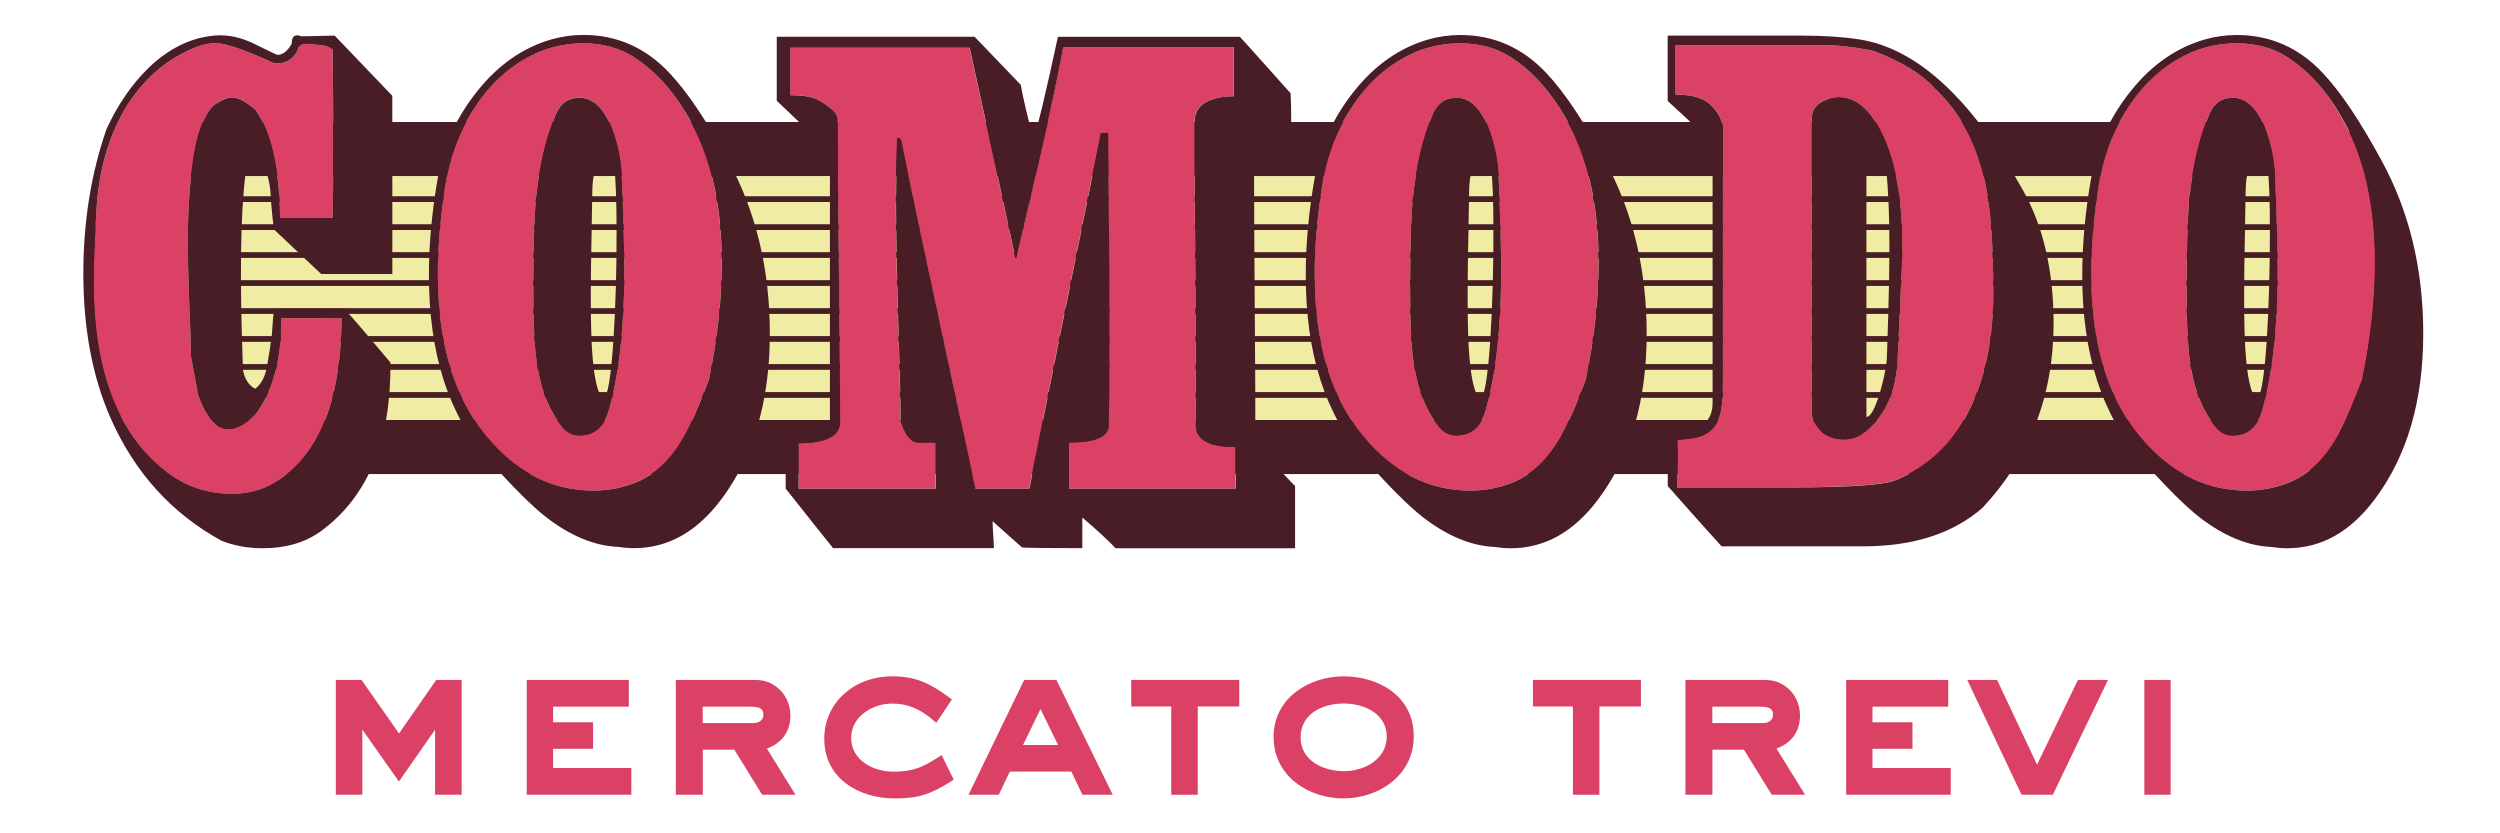 <?xml version="1.0" encoding="utf-8"?>
<!-- Generator: Adobe Illustrator 25.0.0, SVG Export Plug-In . SVG Version: 6.00 Build 0)  -->
<svg version="1.1" id="Livello_1" xmlns="http://www.w3.org/2000/svg" xmlns:xlink="http://www.w3.org/1999/xlink" x="0px" y="0px"
	 viewBox="0 0 300 100" style="enable-background:new 0 0 300 100;" xml:space="preserve">
<style type="text/css">
	.st0{fill:#DA4164;}
	.st1{fill:#F0ECA4;}
	.st2{fill:#481D26;}
</style>
<g>
	<polygon class="st0" points="52.5,95.09 52.5,86.67 47.88,93.31 43.21,86.67 43.21,95.09 40.58,95.09 40.58,81.87 43.23,81.87 
		47.88,88.51 52.5,81.87 55.13,81.87 55.13,95.09 	"/>
	<path class="st0" d="M55.4,95.37h-3.19v-7.81l-4.34,6.23l-4.39-6.24v7.82H40.3V81.59h3.08l4.5,6.43l4.47-6.43h3.05V95.37z
		 M52.78,94.81h2.07V82.15h-2.2L47.88,89l-4.79-6.84h-2.23v12.66h2.07v-9.03l4.95,7.03l4.9-7.04V94.81z"/>
	<polygon class="st0" points="63.49,95.09 63.49,81.87 75.18,81.87 75.18,84.53 66.09,84.53 66.09,86.95 70.89,86.95 70.89,89.58 
		66.09,89.58 66.09,92.44 75.49,92.44 75.49,95.09 	"/>
	<path class="st0" d="M75.77,95.37H63.21V81.59h12.25v3.21h-9.09v1.87h4.8v3.19h-4.8v2.3h9.39V95.37z M63.77,94.81h11.44v-2.09
		h-9.39V89.3h4.8v-2.07h-4.8v-2.98h9.09v-2.1H63.77V94.81z"/>
	<path class="st0" d="M91.61,95.09l-3.34-5.41h-4.21v5.41h-2.68V81.87h9.04c0.99,0,1.71,0.13,2.53,0.71
		c1.05,0.74,1.63,1.99,1.63,3.27c0,1.99-1.12,3.24-2.96,3.83l3.34,5.41H91.61z M89.95,84.53h-5.9v2.53h6.36
		c0.79,0,1.48-0.43,1.48-1.28C91.89,84.6,90.87,84.53,89.95,84.53"/>
	<path class="st0" d="M95.46,95.37h-4l-3.34-5.41h-3.78v5.41H81.1V81.59h9.31c1,0,1.8,0.13,2.69,0.77c1.09,0.78,1.75,2.08,1.75,3.49
		c0,1.91-0.97,3.28-2.82,3.98L95.46,95.37z M91.77,94.81h2.69l-3.27-5.29l0.34-0.11c1.83-0.58,2.77-1.78,2.77-3.56
		c0-1.23-0.57-2.37-1.52-3.04c-0.78-0.56-1.43-0.66-2.36-0.66h-8.76v12.66h2.12V89.4h4.64L91.77,94.81z M90.41,87.33h-6.63v-3.09
		h6.18c0.72,0,2.22,0,2.22,1.53C92.17,86.69,91.45,87.33,90.41,87.33 M84.34,86.77h6.07c0.55,0,1.2-0.26,1.2-1
		c0-0.82-0.56-0.97-1.66-0.97h-5.62V86.77z"/>
	<path class="st0" d="M107.33,95.53c-4.16,0-8.14-2.32-8.14-6.89c0-4.41,3.67-7.2,7.89-7.2c2.86,0,4.52,0.89,6.76,2.55l-1.56,2.32
		c-1.58-1.38-3.11-2.17-5.26-2.17c-2.5,0-5.18,1.66-5.18,4.39c0,2.83,2.78,4.34,5.31,4.34c2.48,0,3.68-0.54,5.72-1.86l1.2,2.45
		C111.59,95.02,110.29,95.53,107.33,95.53"/>
	<path class="st0" d="M107.33,95.81c-4.06,0-8.42-2.24-8.42-7.17c0-4.26,3.51-7.48,8.17-7.48c2.88,0,4.59,0.88,6.93,2.61l0.22,0.16
		l-1.88,2.81l-0.24-0.21c-1.71-1.49-3.18-2.1-5.07-2.1c-2.36,0-4.9,1.57-4.9,4.11c0,2.64,2.59,4.06,5.03,4.06
		c2.35,0,3.5-0.48,5.56-1.82l0.27-0.17l1.45,2.96l-0.21,0.13C111.7,95.28,110.35,95.81,107.33,95.81 M107.08,81.72
		c-3.78,0-7.61,2.38-7.61,6.92c0,4.54,4.07,6.61,7.86,6.61c2.82,0,4.06-0.45,6.38-1.89l-0.95-1.94c-1.92,1.22-3.19,1.74-5.61,1.74
		c-2.71,0-5.59-1.62-5.59-4.62c0-2.88,2.83-4.67,5.46-4.67c1.92,0,3.49,0.61,5.2,2.03l1.23-1.84
		C111.28,82.47,109.72,81.72,107.08,81.72"/>
	<path class="st0" d="M130.07,95.09l-1.33-2.78h-7.73l-1.33,2.78h-3.01l6.41-13.22h3.52l6.48,13.22H130.07z M124.86,84.45
		l-2.55,5.23h5.1L124.86,84.45z"/>
	<path class="st0" d="M133.53,95.37h-3.64l-1.33-2.78h-7.38l-1.33,2.78h-3.63l6.68-13.78h3.87L133.53,95.37z M130.24,94.81h2.39
		l-6.21-12.66h-3.17l-6.13,12.66h2.39l1.33-2.78h8.09L130.24,94.81z M127.86,89.96h-6l3-6.15L127.86,89.96z M122.76,89.4h4.21
		l-2.11-4.31L122.76,89.4z"/>
	<polygon class="st0" points="143.46,84.5 143.46,95.09 140.83,95.09 140.83,84.5 136.03,84.5 136.03,81.87 148.44,81.87 
		148.44,84.5 	"/>
	<path class="st0" d="M143.74,95.37h-3.19V84.78h-4.8v-3.19h12.96v3.19h-4.98V95.37z M141.11,94.81h2.07V84.22h4.98v-2.07h-11.85
		v2.07h4.8V94.81z"/>
	<path class="st0" d="M161.2,95.52c-4.16,0-8.09-2.63-8.09-7.09c0-4.47,4.01-6.99,8.12-6.99c4.16,0,8.14,2.35,8.14,6.92
		C169.36,92.85,165.38,95.52,161.2,95.52 M161.25,84.14c-2.65,0-5.46,1.33-5.46,4.34c0,2.99,2.86,4.34,5.49,4.34
		c2.6,0,5.41-1.56,5.41-4.44C166.68,85.42,163.82,84.14,161.25,84.14"/>
	<path class="st0" d="M161.2,95.81c-4.06,0-8.37-2.58-8.37-7.38c0-4.72,4.33-7.27,8.4-7.27c4.06,0,8.42,2.25,8.42,7.2
		C169.64,93.19,165.29,95.81,161.2,95.81 M161.22,81.72c-3.9,0-7.84,2.3-7.84,6.71c0,4.43,4.02,6.82,7.81,6.82
		c3.82,0,7.89-2.41,7.89-6.89C169.08,83.79,165.01,81.72,161.22,81.72 M161.27,93.1c-2.78,0-5.77-1.44-5.77-4.62
		c0-3.17,2.98-4.62,5.74-4.62c2.75,0,5.72,1.41,5.72,4.52C166.96,91.45,164.03,93.1,161.27,93.1 M161.25,84.42
		c-2.58,0-5.18,1.26-5.18,4.06c0,2.79,2.7,4.06,5.21,4.06c2.49,0,5.13-1.46,5.13-4.16C166.4,85.66,163.73,84.42,161.25,84.42"/>
	<polygon class="st0" points="191.66,84.5 191.66,95.09 189.03,95.09 189.03,84.5 184.23,84.5 184.23,81.87 196.64,81.87 
		196.64,84.5 	"/>
	<path class="st0" d="M191.94,95.37h-3.19V84.78h-4.8v-3.19h12.96v3.19h-4.98V95.37z M189.31,94.81h2.07V84.22h4.98v-2.07h-11.85
		v2.07h4.8V94.81z"/>
	<path class="st0" d="M212.76,95.09l-3.34-5.41h-4.21v5.41h-2.68V81.87h9.04c1,0,1.71,0.13,2.53,0.71c1.05,0.74,1.63,1.99,1.63,3.27
		c0,1.99-1.12,3.24-2.96,3.83l3.34,5.41H212.76z M211.11,84.53h-5.9v2.53h6.35c0.79,0,1.48-0.43,1.48-1.28
		C213.05,84.6,212.02,84.53,211.11,84.53"/>
	<path class="st0" d="M216.61,95.37h-4l-3.34-5.41h-3.78v5.41h-3.24V81.59h9.31c1,0,1.8,0.13,2.69,0.77
		c1.1,0.77,1.75,2.08,1.75,3.49c0,1.91-0.97,3.28-2.82,3.98L216.61,95.37z M212.92,94.81h2.69l-3.27-5.29l0.34-0.11
		c1.83-0.58,2.77-1.78,2.77-3.56c0-1.23-0.57-2.37-1.52-3.04c-0.78-0.56-1.43-0.66-2.36-0.66h-8.76v12.66h2.12V89.4h4.65
		L212.92,94.81z M211.56,87.33h-6.63v-3.09h6.18c0.72,0,2.22,0,2.22,1.53C213.32,86.69,212.6,87.33,211.56,87.33 M205.49,86.77h6.07
		c0.55,0,1.2-0.26,1.2-1c0-0.82-0.56-0.97-1.66-0.97h-5.62V86.77z"/>
	<polygon class="st0" points="221.82,95.09 221.82,81.87 233.51,81.87 233.51,84.53 224.42,84.53 224.42,86.95 229.22,86.95 
		229.22,89.58 224.42,89.58 224.42,92.44 233.81,92.44 233.81,95.09 	"/>
	<path class="st0" d="M234.09,95.37h-12.55V81.59h12.25v3.21h-9.09v1.87h4.8v3.19h-4.8v2.3h9.39V95.37z M222.1,94.81h11.44v-2.09
		h-9.39V89.3h4.8v-2.07h-4.8v-2.98h9.09v-2.1H222.1V94.81z"/>
	<polygon class="st0" points="246.16,95.09 242.77,95.09 236.52,81.87 239.48,81.87 244.46,92.41 249.53,81.87 252.52,81.87 	"/>
	<path class="st0" d="M246.34,95.37h-3.75l-0.08-0.16l-6.44-13.62h3.58l4.8,10.17l4.9-10.17h3.61L246.34,95.37z M242.95,94.81h3.04
		l6.09-12.66h-2.37l-5.26,10.91l-5.15-10.91h-2.34L242.95,94.81z"/>
	<rect x="257.59" y="81.87" class="st0" width="2.6" height="13.22"/>
	<path class="st0" d="M260.48,95.37h-3.16V81.59h3.16V95.37z M257.87,94.81h2.04V82.15h-2.04V94.81z"/>
	<path class="st1" d="M280.43,33.47c0-0.99,0.02-1.97,0.03-2.91c0.06-3.65,0.12-7.42-1.07-8.63c-0.52-0.52-1.55-0.79-3.07-0.79H24.8
		c-3.55,0-7.33,0.95-7.33,12.34v4.59c0,6.14,3.24,12.34,10.48,12.34h245.43c3.57,0,7.05-0.95,7.05-12.34V33.47z"/>
	<path class="st2" d="M284.02,17.37c-1.81-1.84-4.33-2.73-7.7-2.73H24.8c-9.17,0-13.82,6.34-13.82,18.83v4.59
		c0,10.91,7.14,18.83,16.97,18.83h245.43c13.54,0,13.54-14.17,13.54-18.83v-4.59c0-0.96,0.02-1.89,0.03-2.8
		C287.04,25.45,287.13,20.53,284.02,17.37 M273.39,50.4H27.95c-7.24,0-10.48-6.2-10.48-12.34v-4.59c0-11.38,3.78-12.34,7.33-12.34
		h251.53c1.52,0,2.55,0.27,3.07,0.79c1.19,1.21,1.13,4.98,1.07,8.63c-0.02,0.94-0.03,1.92-0.03,2.91v4.59
		C280.43,49.45,276.95,50.4,273.39,50.4"/>
	<rect x="27.47" y="47.05" class="st2" width="247.05" height="0.69"/>
	<rect x="27.47" y="43.69" class="st2" width="247.05" height="0.69"/>
	<rect x="27.47" y="40.33" class="st2" width="247.05" height="0.69"/>
	<rect x="27.47" y="36.98" class="st2" width="247.05" height="0.69"/>
	<rect x="27.47" y="33.62" class="st2" width="247.05" height="0.69"/>
	<rect x="27.47" y="30.26" class="st2" width="247.05" height="0.69"/>
	<rect x="27.47" y="26.91" class="st2" width="247.05" height="0.69"/>
	<rect x="27.47" y="23.55" class="st2" width="247.05" height="0.69"/>
	<path class="st0" d="M76,6.81c-1.69-1.08-3.69-1.61-6-1.61c-1.84,0-3.59,0.33-5.23,1c-3.18,1.33-5.79,3.59-7.85,6.77
		c-1.84,2.82-3.03,6.03-3.54,9.61c-0.56,3.74-0.85,7.18-0.85,10.3c0,8.82,2.2,15.61,6.61,20.38c3.43,3.74,7.46,5.61,12.07,5.61
		c1.54,0,3.05-0.26,4.54-0.77c2.41-0.82,4.41-2.54,6-5.15c0.82-1.28,1.92-3.74,3.31-7.38c1.03-4.92,1.54-9.59,1.54-14
		c0-7.13-1.36-13-4.08-17.61C80.74,10.83,78.56,8.45,76,6.81 M73.08,49.18c-0.56,2.05-1.74,3.08-3.54,3.08
		c-0.67,0-1.26-0.23-1.77-0.69c-1.69-1.89-2.8-4.48-3.31-7.77C64.16,41.95,64,39,64,34.95c0-5.08,0.1-8.74,0.31-11
		c0.41-4.1,1.23-7.56,2.46-10.38c0.56-1.23,1.49-1.85,2.77-1.85c1.64,0,2.95,1.26,3.92,3.77c0.66,1.79,1.05,3.67,1.15,5.61
		c0.2,5.33,0.31,9.1,0.31,11.3C74.92,39.23,74.31,44.82,73.08,49.18"/>
	<path class="st0" d="M181.22,6.81c-1.69-1.08-3.69-1.61-6-1.61c-1.84,0-3.59,0.33-5.23,1c-3.18,1.33-5.79,3.59-7.85,6.77
		c-1.84,2.82-3.03,6.03-3.54,9.61c-0.56,3.74-0.85,7.18-0.85,10.3c0,8.82,2.2,15.61,6.61,20.38c3.43,3.74,7.46,5.61,12.07,5.61
		c1.54,0,3.05-0.26,4.54-0.77c2.41-0.82,4.41-2.54,6-5.15c0.82-1.28,1.92-3.74,3.31-7.38c1.03-4.92,1.54-9.59,1.54-14
		c0-7.13-1.36-13-4.08-17.61C185.96,10.83,183.78,8.45,181.22,6.81 M178.3,49.18c-0.56,2.05-1.74,3.08-3.54,3.08
		c-0.67,0-1.26-0.23-1.77-0.69c-1.69-1.89-2.8-4.48-3.31-7.77c-0.31-1.85-0.46-4.79-0.46-8.84c0-5.08,0.1-8.74,0.31-11
		c0.41-4.1,1.23-7.56,2.46-10.38c0.56-1.23,1.49-1.85,2.77-1.85c1.64,0,2.95,1.26,3.92,3.77c0.66,1.79,1.05,3.67,1.15,5.61
		c0.2,5.33,0.31,9.1,0.31,11.3C180.14,39.23,179.53,44.82,178.3,49.18"/>
	<path class="st0" d="M143.5,51.04c0-3.94-0.03-10.05-0.08-18.32c-0.05-8.27-0.08-14.32-0.08-18.16c0-1.48,0.97-2.43,2.92-2.84
		c0.51-0.1,1.1-0.16,1.77-0.16V5.65h-20.46c-0.97,5.28-2.87,13.79-5.69,25.53c-1.23-5.79-3.08-14.28-5.54-25.45H94.82v5.69
		c1.54,0,2.64,0.18,3.31,0.54c1.59,0.87,2.38,1.64,2.38,2.31c0,4.15,0.05,10.27,0.15,18.34c0.1,8.07,0.15,14.06,0.15,17.96
		c0,1.74-1.67,2.61-5,2.61v5.46h16.46V53.1h-2.23c-0.82-0.1-1.49-1-2-2.69c0-2.61-0.1-6.87-0.31-12.77
		c-0.15-5.54-0.23-9.82-0.23-12.84c0-2.92,0.05-5.67,0.15-8.23c0.1-0.1,0.26-0.03,0.46,0.23c1.02,5.13,4,19.07,8.92,41.83h6.46
		c1.89-9.54,4.77-23.76,8.61-42.68h0.84c0,1.38,0.05,7.29,0.15,17.73c0.05,7.27,0.03,13.08-0.08,17.42c-0.05,1.33-1.64,2-4.77,2
		v5.53h20v-4.99C145.09,53.65,143.5,52.78,143.5,51.04"/>
	<path class="st0" d="M38.5,5.42c-0.59-0.05-1.17-0.1-1.73-0.16c-0.62,0-0.97,0.28-1.08,0.85c-0.62,1.13-1.56,1.61-2.85,1.46
		c-3.44-1.59-5.74-2.38-6.92-2.38c-0.82,0-1.61,0.15-2.38,0.46c-3.64,1.44-6.54,4-8.69,7.69c-1.84,3.28-2.92,7.02-3.23,11.23
		c-0.26,3.95-0.38,7.05-0.38,9.31c0,10.82,3,18.46,9,22.92c2.2,1.64,4.74,2.46,7.61,2.46c1.64,0,3.13-0.33,4.46-1
		C38,55.33,40.89,48.64,41,38.18h-7.23c0,5.07-1.08,8.97-3.23,11.69c-1.18,1.07-2.21,1.61-3.08,1.61c-0.46,0-0.87-0.1-1.23-0.31
		c-1.13-0.87-1.95-2.15-2.46-3.85c-0.05-0.31-0.33-1.82-0.85-4.54c0-1.13-0.08-3.43-0.23-6.92c-0.1-2.87-0.15-5.15-0.15-6.84
		c0-3.85,0.23-7.24,0.69-10.19c0.46-2.95,1.26-5.01,2.38-6.19c1.13-0.77,1.97-1.08,2.54-0.92c0.56,0.05,1.38,0.51,2.46,1.38
		c1.9,2.61,2.9,6.95,3,13h6.31c0.1-4.41,0.1-11.12,0-20.15C39.56,5.65,39.08,5.48,38.5,5.42"/>
	<path class="st0" d="M274.39,6.81c-1.69-1.08-3.69-1.61-6-1.61c-1.84,0-3.59,0.33-5.23,1c-3.18,1.33-5.79,3.59-7.85,6.77
		c-1.84,2.82-3.03,6.03-3.54,9.61c-0.56,3.74-0.85,7.18-0.85,10.3c0,8.82,2.2,15.61,6.61,20.38c3.43,3.74,7.46,5.61,12.07,5.61
		c1.54,0,3.05-0.26,4.54-0.77c2.41-0.82,4.41-2.54,6-5.15c0.82-1.28,1.92-3.74,3.31-7.38c1.03-4.92,1.54-9.59,1.54-14
		c0-7.13-1.36-13-4.08-17.61C279.13,10.83,276.96,8.45,274.39,6.81 M271.47,49.18c-0.56,2.05-1.74,3.08-3.54,3.08
		c-0.67,0-1.26-0.23-1.77-0.69c-1.69-1.89-2.8-4.48-3.31-7.77c-0.31-1.85-0.46-4.79-0.46-8.84c0-5.08,0.1-8.74,0.31-11
		c0.41-4.1,1.23-7.56,2.46-10.38c0.56-1.23,1.49-1.85,2.77-1.85c1.64,0,2.95,1.26,3.92,3.77c0.66,1.79,1.05,3.67,1.15,5.61
		c0.2,5.33,0.31,9.1,0.31,11.3C273.32,39.23,272.7,44.82,271.47,49.18"/>
	<path class="st0" d="M232.2,10.65c-1.54-1.74-4-3.26-7.38-4.54c-2.31-0.46-4.2-0.69-5.69-0.69h-18.07v5.92
		c1.97,0,3.38,0.41,4.21,1.23c0.99,0.97,1.48,1.97,1.48,3v30.45c0,1.74-0.1,2.95-0.31,3.61c-0.36,1.38-1.13,2.28-2.31,2.69
		c-0.51,0.21-1.46,0.36-2.85,0.46c0.05,1.13,0.05,3.03,0,5.69h13.69c6.92,0,11.07-0.28,12.46-0.85c4.15-1.69,7.23-4.74,9.23-9.15
		c1.69-3.74,2.54-8.18,2.54-13.3c0-5.79-0.34-10.25-1-13.38C237.17,17.14,235.17,13.42,232.2,10.65 M228.04,36.11
		c-0.15,3.28-0.26,5.46-0.31,6.54c-0.1,4.31-1.51,7.44-4.23,9.38c-0.62,0.46-1.39,0.69-2.31,0.69c-0.92,0-1.74-0.26-2.46-0.77
		c-0.87-0.87-1.31-1.64-1.31-2.31V14.04c0-0.92,0.59-1.62,1.77-2.08c0.46-0.21,0.95-0.31,1.46-0.31c2.05,0,3.79,1.49,5.23,4.46
		c1.59,3.33,2.38,7.77,2.38,13.3C228.27,31.06,228.2,33.29,228.04,36.11"/>
	<path class="st2" d="M36.15,4.35C35.38,4.04,35,4.35,35,5.27c-0.51,0.87-1.08,1.31-1.69,1.31c-0.1,0-1-0.42-2.69-1.27
		c-1.69-0.85-3.33-1.19-4.92-1.04c-2.82,0.26-5.43,1.54-7.84,3.84c-2.05,2-3.74,4.46-5.08,7.38C10.93,20.83,10,26.6,10,32.8
		c0,6.66,1.1,12.48,3.31,17.46c2.87,6.46,7.28,11.33,13.23,14.61c1.54,0.62,3.2,0.92,5,0.92c2.77,0,5.1-0.69,7-2.07
		c5.64-4.15,8.41-10.9,8.31-20.22c-2.62-3.13-4.46-5.28-5.54-6.46h-7.92c-0.36,0-0.57,0.38-0.62,1.15c-0.1,1.28-0.15,1.95-0.15,2
		c-0.15,1.18-0.33,2.36-0.54,3.54c-0.21,1.38-0.69,2.36-1.46,2.92c-0.77-0.41-1.26-1.15-1.46-2.23
		c-0.41-10.97-0.31-18.84,0.31-23.61c0.51-1.13,1.08-1.61,1.69-1.46c0.77,0.87,1.2,2.18,1.31,3.92c0.15,2.36,0.31,3.79,0.46,4.31
		l5.61,5.3h8.54V11.5l-6.92-7.23C38.3,4.32,36.97,4.35,36.15,4.35 M39.92,26.11h-6.31c-0.1-6.05-1.1-10.38-3-13
		c-1.08-0.87-1.9-1.33-2.46-1.38c-0.56-0.15-1.41,0.15-2.54,0.92c-1.13,1.18-1.92,3.24-2.38,6.19c-0.46,2.95-0.69,6.34-0.69,10.19
		c0,1.69,0.05,3.97,0.15,6.84c0.15,3.49,0.23,5.79,0.23,6.92c0.51,2.72,0.8,4.23,0.85,4.54c0.51,1.69,1.33,2.97,2.46,3.85
		c0.36,0.21,0.77,0.31,1.23,0.31c0.87,0,1.89-0.54,3.08-1.62c2.15-2.72,3.23-6.61,3.23-11.69H41c-0.1,10.46-3,17.15-8.69,20.07
		c-1.33,0.67-2.82,1-4.46,1c-2.87,0-5.41-0.82-7.61-2.46c-6-4.46-9-12.1-9-22.92c0-2.25,0.13-5.36,0.38-9.31
		c0.31-4.2,1.38-7.95,3.23-11.23C17,9.65,19.9,7.09,23.54,5.65c0.77-0.31,1.56-0.46,2.38-0.46c1.18,0,3.49,0.8,6.92,2.38
		c1.28,0.15,2.23-0.33,2.85-1.46c0.1-0.57,0.46-0.85,1.08-0.85c0.56,0.05,1.14,0.1,1.73,0.16c0.59,0.05,1.06,0.23,1.42,0.54
		C40.02,14.99,40.02,21.7,39.92,26.11"/>
	<path class="st2" d="M73.46,15.5c-0.97-2.51-2.28-3.77-3.92-3.77c-1.28,0-2.21,0.61-2.77,1.84c-1.23,2.82-2.05,6.28-2.46,10.38
		c-0.21,2.26-0.31,5.92-0.31,11c0,4.05,0.15,7,0.46,8.84c0.51,3.28,1.61,5.87,3.31,7.77c0.51,0.46,1.1,0.69,1.77,0.69
		c1.79,0,2.97-1.03,3.54-3.08c1.23-4.36,1.84-9.95,1.84-16.76c0-2.2-0.1-5.97-0.31-11.3C74.51,19.16,74.13,17.29,73.46,15.5
		 M73.61,40.87c-0.31,4.46-0.69,6.74-1.15,6.84l-0.54-0.54c-0.46-1.03-0.77-3.03-0.92-6c-0.1-2.1-0.13-5.1-0.08-9
		c0.1-5.43,0.15-8.41,0.15-8.92c0-2.56,0.54-4.08,1.61-4.54c0.56-0.1,0.9,0.23,1,1c0.2,1.54,0.31,4.2,0.31,8
		C74,32.39,73.87,36.77,73.61,40.87"/>
	<path class="st2" d="M80.38,8.81C77.51,5.73,74.05,4.19,70,4.19c-1.28,0-2.56,0.18-3.84,0.54c-3.38,0.98-6.32,3.01-8.81,6.11
		c-2.49,3.1-4.06,6.45-4.73,10.03c-0.77,4.26-1.15,8.31-1.15,12.15c0,9.43,2.36,16.79,7.08,22.07c2.92,3.28,5.23,5.59,6.92,6.92
		c2.97,2.31,5.9,3.51,8.77,3.62c0.62,0.1,1.23,0.15,1.84,0.15c4.05,0,7.54-1.95,10.46-5.84c3.9-5.18,5.84-11.82,5.84-19.92
		c0-7.74-1.67-14.66-5-20.76C84.87,14.6,82.54,11.11,80.38,8.81 M85.07,45.57c-1.38,3.64-2.49,6.1-3.31,7.38
		c-1.59,2.61-3.59,4.33-6,5.15c-1.49,0.52-3,0.77-4.54,0.77c-4.61,0-8.64-1.87-12.07-5.61c-4.41-4.77-6.61-11.56-6.61-20.38
		c0-3.13,0.28-6.56,0.85-10.3c0.51-3.59,1.69-6.79,3.54-9.61c2.05-3.18,4.67-5.43,7.84-6.77c1.64-0.66,3.38-1,5.23-1
		c2.31,0,4.31,0.54,6,1.61c2.56,1.64,4.74,4.03,6.54,7.15c2.72,4.61,4.08,10.48,4.08,17.61C86.61,35.98,86.1,40.65,85.07,45.57"/>
	<path class="st2" d="M150.57,36.99c-0.05-7.1-0.08-12.32-0.08-15.65c0-1.43,1.46-2.33,4.38-2.69c0.1-3.23,0.1-5.72,0-7.46
		c-3.9-4.36-5.92-6.61-6.08-6.77h-21.84c-1.44,6.66-2.41,10.77-2.92,12.3c-0.77-2.87-1.28-5.05-1.54-6.54l-5.54-5.77H93.21v7.68
		l6.38,6.07v32.02c0,1.64-1.77,2.35-5.31,2.15v6.3c2.67,3.37,4.56,5.75,5.69,7.15h19.3c0-0.26-0.03-0.77-0.08-1.54
		c-0.05-0.77-0.08-1.33-0.08-1.69l3.54,3.15c0.77,0.05,3.18,0.08,7.23,0.08V62.1c1.79,1.54,3.13,2.77,4,3.69h21.53v-7.46
		c-2.05-2.1-3.64-3.87-4.77-5.3C150.65,49.44,150.63,44.09,150.57,36.99 M148.27,58.64h-19.99v-5.53c3.13,0,4.72-0.66,4.77-1.99
		c0.1-4.35,0.13-10.16,0.08-17.43c-0.1-10.44-0.15-16.35-0.15-17.73h-0.85c-3.84,18.92-6.72,33.14-8.61,42.68h-6.46
		c-4.92-22.76-7.9-36.71-8.92-41.83c-0.21-0.26-0.36-0.33-0.46-0.23c-0.1,2.56-0.15,5.3-0.15,8.23c0,3.03,0.08,7.3,0.23,12.84
		c0.2,5.9,0.31,10.15,0.31,12.77c0.51,1.69,1.18,2.59,2,2.69h2.23v5.54H95.82v-5.46c3.33,0,5-0.87,5-2.61
		c0-3.9-0.05-9.88-0.15-17.96c-0.1-8.07-0.15-14.19-0.15-18.34c0-0.67-0.8-1.43-2.38-2.31c-0.67-0.36-1.77-0.54-3.31-0.54V5.73
		h21.53c2.46,11.18,4.31,19.66,5.54,25.45c2.82-11.74,4.72-20.25,5.69-25.53h20.46v5.91c-0.67,0-1.26,0.05-1.77,0.16
		c-1.95,0.41-2.92,1.36-2.92,2.84c0,3.84,0.02,9.89,0.08,18.16c0.05,8.27,0.07,14.37,0.07,18.32c0,1.74,1.59,2.61,4.77,2.61V58.64z"
		/>
	<path class="st2" d="M223.12,4.73c-1.95-0.31-4.31-0.46-7.08-0.46h-15.92v7.84c2.36,2.2,4.15,3.85,5.39,4.92v31.38
		c0,1.44-0.67,2.46-2,3.08c-1.49,0.21-2.61,0.31-3.38,0.31v6.53c2.77,3.13,4.92,5.54,6.46,7.23h17c6,0,10.77-1.54,14.3-4.61
		c5.69-6.1,8.54-13.48,8.54-22.15c0-6.3-1.23-11.64-3.69-16C236.58,11.83,230.04,5.81,223.12,4.73 M236.66,48.49
		c-2,4.41-5.07,7.46-9.23,9.15c-1.38,0.56-5.54,0.85-12.46,0.85h-13.69c0.05-2.66,0.05-4.56,0-5.69c1.39-0.1,2.33-0.26,2.85-0.46
		c1.18-0.41,1.95-1.31,2.31-2.69c0.2-0.67,0.31-1.87,0.31-3.62V15.58c0-1.03-0.49-2.03-1.48-3c-0.83-0.82-2.24-1.23-4.21-1.23V5.42
		h18.07c1.49,0,3.38,0.23,5.69,0.69c3.38,1.28,5.84,2.8,7.38,4.54c2.97,2.77,4.97,6.49,6,11.15c0.67,3.13,1,7.59,1,13.38
		C239.2,40.31,238.35,44.75,236.66,48.49"/>
	<path class="st2" d="M220.66,11.65c-0.51,0-1,0.1-1.46,0.31c-1.18,0.46-1.77,1.15-1.77,2.08v35.61c0,0.67,0.43,1.44,1.31,2.31
		c0.72,0.51,1.54,0.77,2.46,0.77c0.92,0,1.69-0.23,2.3-0.69c2.72-1.95,4.13-5.08,4.23-9.38c0.05-1.08,0.15-3.25,0.31-6.53
		c0.15-2.82,0.23-5.05,0.23-6.69c0-5.54-0.79-9.97-2.38-13.3C224.46,13.14,222.71,11.65,220.66,11.65 M226.35,20.34
		c0.25,2.51,0.38,5.59,0.38,9.23c0,2.57-0.05,5.42-0.15,8.58c-0.1,3.15-0.15,4.65-0.15,4.5c0,0.98-0.26,2.39-0.77,4.23
		c-0.62,2.1-1.18,3.15-1.69,3.15V20.34c0-0.77,0.41-1.2,1.23-1.31C225.97,19.03,226.35,19.47,226.35,20.34"/>
	<path class="st2" d="M185.6,8.81c-2.87-3.08-6.33-4.61-10.38-4.61c-1.28,0-2.56,0.18-3.84,0.54c-3.38,0.98-6.32,3.01-8.81,6.11
		c-2.49,3.1-4.06,6.45-4.73,10.03c-0.77,4.26-1.15,8.31-1.15,12.15c0,9.43,2.36,16.79,7.08,22.07c2.92,3.28,5.23,5.59,6.92,6.92
		c2.97,2.31,5.9,3.51,8.77,3.62c0.62,0.1,1.23,0.15,1.84,0.15c4.05,0,7.54-1.95,10.46-5.84c3.9-5.18,5.84-11.82,5.84-19.92
		c0-7.74-1.67-14.66-5-20.76C190.09,14.6,187.76,11.11,185.6,8.81 M190.29,45.57c-1.38,3.64-2.49,6.1-3.31,7.38
		c-1.59,2.61-3.59,4.33-6,5.15c-1.49,0.52-3,0.77-4.54,0.77c-4.61,0-8.64-1.87-12.07-5.61c-4.41-4.77-6.61-11.56-6.61-20.38
		c0-3.13,0.28-6.56,0.85-10.3c0.51-3.59,1.69-6.79,3.54-9.61c2.05-3.18,4.67-5.43,7.84-6.77c1.64-0.66,3.38-1,5.23-1
		c2.31,0,4.31,0.54,6,1.61c2.56,1.64,4.74,4.03,6.54,7.15c2.72,4.61,4.08,10.48,4.08,17.61C191.83,35.98,191.32,40.65,190.29,45.57"
		/>
	<path class="st2" d="M178.68,15.5c-0.97-2.51-2.28-3.77-3.92-3.77c-1.28,0-2.21,0.61-2.77,1.84c-1.23,2.82-2.05,6.28-2.46,10.38
		c-0.21,2.26-0.31,5.92-0.31,11c0,4.05,0.15,7,0.46,8.84c0.51,3.28,1.61,5.87,3.31,7.77c0.51,0.46,1.1,0.69,1.77,0.69
		c1.79,0,2.97-1.03,3.54-3.08c1.23-4.36,1.84-9.95,1.84-16.76c0-2.2-0.1-5.97-0.31-11.3C179.73,19.16,179.35,17.29,178.68,15.5
		 M178.83,40.87c-0.31,4.46-0.69,6.74-1.15,6.84l-0.54-0.54c-0.46-1.03-0.77-3.03-0.92-6c-0.1-2.1-0.13-5.1-0.08-9
		c0.1-5.43,0.15-8.41,0.15-8.92c0-2.56,0.54-4.08,1.61-4.54c0.56-0.1,0.9,0.23,1,1c0.2,1.54,0.31,4.2,0.31,8
		C179.22,32.39,179.09,36.77,178.83,40.87"/>
	<path class="st2" d="M271.86,15.5c-0.98-2.51-2.28-3.77-3.92-3.77c-1.28,0-2.21,0.61-2.77,1.84c-1.23,2.82-2.05,6.28-2.46,10.38
		c-0.21,2.26-0.31,5.92-0.31,11c0,4.05,0.15,7,0.46,8.84c0.51,3.28,1.61,5.87,3.31,7.77c0.51,0.46,1.1,0.69,1.77,0.69
		c1.79,0,2.97-1.03,3.54-3.08c1.23-4.36,1.84-9.95,1.84-16.76c0-2.2-0.1-5.97-0.31-11.3C272.9,19.16,272.52,17.29,271.86,15.5
		 M272.01,40.87c-0.31,4.46-0.69,6.74-1.15,6.84l-0.54-0.54c-0.46-1.03-0.77-3.03-0.92-6c-0.1-2.1-0.13-5.1-0.08-9
		c0.1-5.43,0.15-8.41,0.15-8.92c0-2.56,0.54-4.08,1.61-4.54c0.56-0.1,0.9,0.23,1,1c0.2,1.54,0.31,4.2,0.31,8
		C272.39,32.39,272.26,36.77,272.01,40.87"/>
	<path class="st2" d="M278.78,8.81c-2.87-3.08-6.33-4.61-10.38-4.61c-1.28,0-2.56,0.18-3.84,0.54c-3.38,0.98-6.32,3.01-8.81,6.11
		c-2.49,3.1-4.06,6.45-4.73,10.03c-0.77,4.26-1.15,8.31-1.15,12.15c0,9.43,2.36,16.79,7.08,22.07c2.92,3.28,5.23,5.59,6.92,6.92
		c2.97,2.31,5.9,3.51,8.77,3.62c0.62,0.1,1.23,0.15,1.84,0.15c4.05,0,7.54-1.95,10.46-5.84c3.9-5.18,5.85-11.82,5.85-19.92
		c0-7.74-1.67-14.66-5-20.76C283.26,14.6,280.93,11.11,278.78,8.81 M283.47,45.57c-1.38,3.64-2.49,6.1-3.31,7.38
		c-1.59,2.61-3.59,4.33-6,5.15c-1.49,0.52-3,0.77-4.54,0.77c-4.61,0-8.64-1.87-12.07-5.61c-4.41-4.77-6.61-11.56-6.61-20.38
		c0-3.13,0.28-6.56,0.85-10.3c0.51-3.59,1.69-6.79,3.54-9.61c2.05-3.18,4.67-5.43,7.84-6.77c1.64-0.66,3.38-1,5.23-1
		c2.31,0,4.31,0.54,6,1.61c2.56,1.64,4.74,4.03,6.54,7.15c2.72,4.61,4.08,10.48,4.08,17.61C285,35.98,284.49,40.65,283.47,45.57"/>
</g>
</svg>
